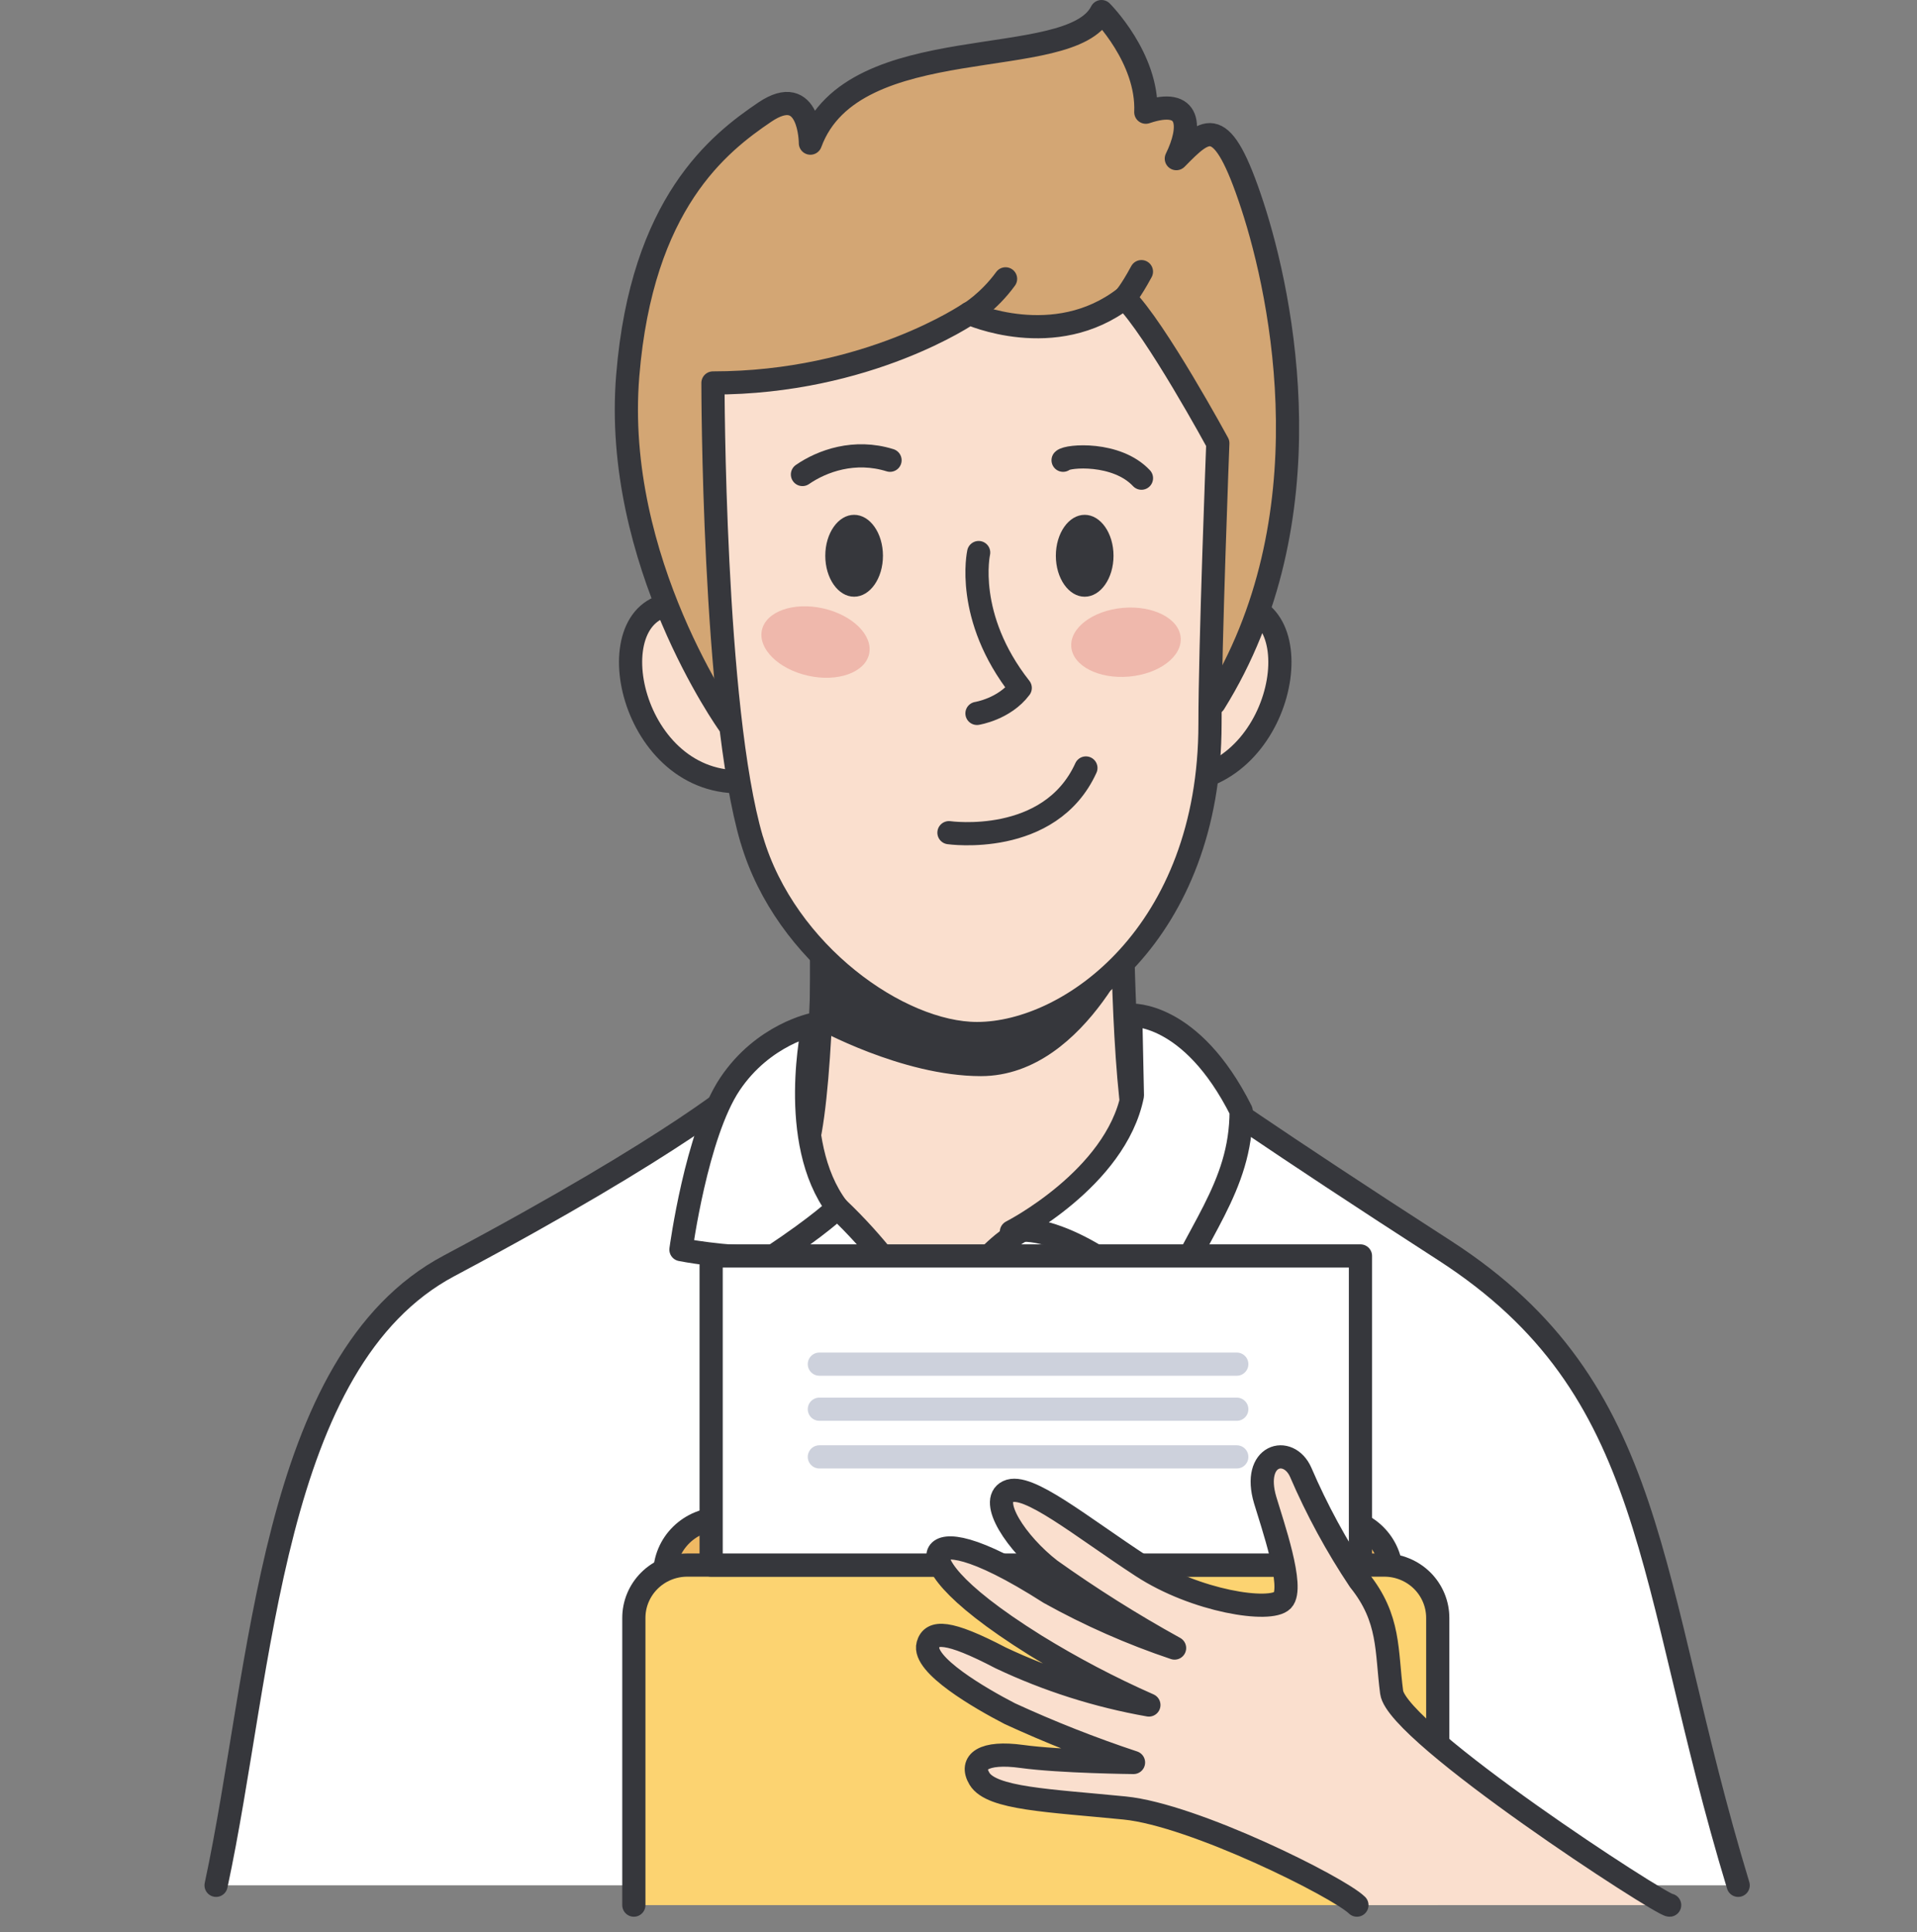 <svg width="124" height="125" viewBox="0 0 124 125" fill="none" xmlns="http://www.w3.org/2000/svg">
<rect x="0" y="0" width="124" height="125" fill="#808080" stroke="none"/>
<path d="M13.977 121.972C16.992 107.945 17.488 88.046 29.045 81.895C44.114 73.88 48.22 70.14 48.22 70.14H77.266C77.266 70.14 82.107 73.592 93.426 80.893C107.403 89.911 106.411 102.142 112.433 121.972" fill="white"/>
<path d="M13.977 121.972C16.992 107.945 17.488 88.046 29.045 81.895C44.114 73.88 48.22 70.14 48.22 70.14H77.266C77.266 70.14 82.107 73.592 93.426 80.893C107.403 89.911 106.411 102.142 112.433 121.972" stroke="#36373C" stroke-width="1.5" stroke-linecap="round" stroke-linejoin="round"/>
<path d="M47.727 41.223C47.727 41.223 46.12 37.821 42.608 39.319C38.482 41.084 41.606 52.343 49.642 50.34" fill="#FADFCE"/>
<path d="M47.727 41.223C47.727 41.223 46.12 37.821 42.608 39.319C38.482 41.084 41.606 52.343 49.642 50.34" stroke="#36373C" stroke-width="1.5" stroke-linecap="round" stroke-linejoin="round"/>
<path d="M75.852 41.223C75.852 41.223 77.459 37.821 80.971 39.319C85.097 41.084 81.973 52.343 73.938 50.34" fill="#FADFCE"/>
<path d="M75.852 41.223C75.852 41.223 77.459 37.821 80.971 39.319C85.097 41.084 81.973 52.343 73.938 50.34" stroke="#36373C" stroke-width="1.5" stroke-linecap="round" stroke-linejoin="round"/>
<path d="M76.269 79.892C76.269 79.892 74.682 78.404 73.63 74.079C72.579 69.754 72.579 57.85 72.579 57.85H53.274C53.274 57.85 53.274 69.754 52.223 74.079C51.171 78.404 49.078 80.566 49.078 80.566C49.078 80.566 54.157 79.892 57.173 82.898C60.188 85.903 61.19 89.852 61.19 89.852C61.19 89.852 63.204 83.9 67.222 81.896C71.239 79.892 76.259 79.892 76.259 79.892H76.269Z" fill="#FADFCE" stroke="#36373C" stroke-width="1.5" stroke-linecap="round" stroke-linejoin="round"/>
<path d="M53.151 65.865C53.151 65.865 58.557 68.871 63.447 68.871C69.796 68.871 73.239 59.853 73.239 59.853L72.435 56.848H53.141V65.865H53.151Z" fill="#36373C" stroke="#36373C" stroke-width="1.5" stroke-linecap="round" stroke-linejoin="round"/>
<path d="M47.133 46.828C47.133 46.828 39.614 36.313 40.606 24.29C41.518 13.13 46.508 9.261 49.464 7.258C52.42 5.254 52.42 9.261 52.42 9.261C55.178 1.752 69.245 4.758 71.249 0.75C71.249 0.75 74.264 3.756 74.116 7.258C77.072 6.256 77.072 8.259 76.09 10.263C78.064 8.259 79.026 7.258 81 13.269C82.974 19.281 85.93 33.635 78.54 45.489C52.916 45.489 47.133 46.828 47.133 46.828Z" fill="#D3A674" stroke="#36373C" stroke-width="1.5" stroke-linecap="round" stroke-linejoin="round"/>
<path d="M48.637 54.347C50.809 61.698 58.18 66.866 63.199 66.866C69.231 66.866 78.268 60.359 78.268 46.828C78.268 41.818 78.774 28.674 78.774 28.674C78.774 28.674 74.756 21.274 72.743 19.27C68.219 22.772 62.694 20.272 62.694 20.272C62.694 20.272 56.166 24.776 46.117 24.776C46.117 24.776 46.117 45.816 48.627 54.328L48.637 54.347Z" fill="#FADFCE" stroke="#36373C" stroke-width="1.5" stroke-linecap="round" stroke-linejoin="round"/>
<path d="M62.703 20.282C62.703 20.282 63.953 19.538 65.044 18.04L62.703 20.282Z" fill="#D3A674"/>
<path d="M62.703 20.282C62.703 20.282 63.953 19.538 65.044 18.04" stroke="#36373C" stroke-width="1.5" stroke-linecap="round" stroke-linejoin="round"/>
<path d="M72.742 19.28C72.742 19.28 73.109 18.913 73.833 17.574L72.742 19.28Z" fill="#D3A674"/>
<path d="M72.742 19.28C72.742 19.28 73.109 18.913 73.833 17.574" stroke="#36373C" stroke-width="1.5" stroke-linecap="round" stroke-linejoin="round"/>
<path d="M63.304 35.748C63.304 35.748 62.372 39.904 65.993 44.507C64.971 45.876 63.195 46.154 63.195 46.154" stroke="#36373C" stroke-width="1.5" stroke-linecap="round" stroke-linejoin="round"/>
<path d="M56.216 42.314C56.486 41.111 55.153 39.788 53.239 39.359C51.325 38.93 49.555 39.557 49.285 40.76C49.016 41.963 50.348 43.286 52.262 43.715C54.176 44.144 55.946 43.517 56.216 42.314Z" fill="#EFB8AC"/>
<path d="M73.027 43.773C74.981 43.603 76.478 42.469 76.371 41.241C76.264 40.013 74.594 39.156 72.639 39.326C70.686 39.496 69.188 40.63 69.295 41.858C69.402 43.086 71.073 43.943 73.027 43.773Z" fill="#EFB8AC"/>
<path d="M61.383 53.871C61.383 53.871 67.91 54.804 70.241 49.685" stroke="#36373C" stroke-width="1.5" stroke-linecap="round" stroke-linejoin="round"/>
<path d="M51.906 30.698C53.186 29.815 55.279 29.061 57.571 29.776" stroke="#36373C" stroke-width="1.5" stroke-linecap="round" stroke-linejoin="round"/>
<path d="M68.766 29.776C69.053 29.478 72.228 29.22 73.835 30.936" stroke="#36373C" stroke-width="1.5" stroke-linecap="round" stroke-linejoin="round"/>
<path d="M55.248 38.604C56.278 38.604 57.113 37.419 57.113 35.956C57.113 34.493 56.278 33.307 55.248 33.307C54.218 33.307 53.383 34.493 53.383 35.956C53.383 37.419 54.218 38.604 55.248 38.604Z" fill="#36373C"/>
<path d="M70.162 38.605C71.192 38.605 72.027 37.419 72.027 35.956C72.027 34.493 71.192 33.307 70.162 33.307C69.132 33.307 68.297 34.493 68.297 35.956C68.297 37.419 69.132 38.605 70.162 38.605Z" fill="#36373C"/>
<path d="M59.574 93.234C56.33 85.695 53.086 83.532 49.922 81.379L54.168 78.145C59.187 82.897 61.201 87.907 61.201 87.907" fill="white"/>
<path d="M59.574 93.234C56.33 85.695 53.086 83.532 49.922 81.379L54.168 78.145C59.187 82.897 61.201 87.907 61.201 87.907" stroke="#36373C" stroke-width="1.5" stroke-linecap="round" stroke-linejoin="round"/>
<path d="M54.165 78.145C54.165 78.145 53.084 79.227 49.84 81.379C46.696 81.379 44.047 80.844 44.047 80.844C44.047 80.844 45.049 73.374 47.211 70.14C49.374 66.906 52.618 66.271 52.618 66.271C52.618 66.271 50.921 73.84 54.165 78.145Z" fill="white" stroke="#36373C" stroke-width="1.5" stroke-linecap="round" stroke-linejoin="round"/>
<path d="M58.172 94.871C58.37 91.647 60.176 86.459 61.922 83.82C64.699 79.614 67.358 79.039 67.358 79.039L73.181 80.586C73.181 80.586 65.284 86.677 63.668 95.218L58.172 94.871Z" fill="white" stroke="#36373C" stroke-width="1.5" stroke-linecap="round" stroke-linejoin="round"/>
<path d="M73.14 65.686L73.249 70.874C72.168 76.261 65.422 79.693 65.422 79.693C67.902 78.949 73.348 82.262 75.153 85.08C77.316 79.693 80.282 76.876 80.282 71.866C77.038 65.398 73.14 65.676 73.14 65.676V65.686Z" fill="white" stroke="#36373C" stroke-width="1.5" stroke-linecap="round" stroke-linejoin="round"/>
<path d="M46.635 98.254H86.355C87.322 98.254 88.249 98.631 88.932 99.301C89.616 99.972 90 100.881 90 101.83V121.254H43V101.828C43.001 100.881 43.383 99.974 44.065 99.304C44.746 98.634 45.671 98.256 46.635 98.254Z" fill="#EFB963" stroke="#36373C" stroke-width="1.5" stroke-linejoin="round"/>
<path d="M41 123.254V104.687C40.998 104.238 41.085 103.793 41.257 103.378C41.429 102.962 41.682 102.585 42.001 102.266C42.321 101.947 42.7 101.694 43.119 101.52C43.537 101.346 43.986 101.256 44.44 101.254H89.559C90.013 101.256 90.462 101.346 90.88 101.52C91.299 101.693 91.679 101.947 91.999 102.265C92.318 102.584 92.571 102.962 92.743 103.378C92.915 103.793 93.002 104.238 93 104.687V123.254" fill="#FCD371"/>
<path d="M41 123.254V104.687C40.998 104.238 41.085 103.793 41.257 103.378C41.429 102.962 41.682 102.585 42.001 102.266C42.321 101.947 42.7 101.694 43.119 101.52C43.537 101.346 43.986 101.256 44.44 101.254H89.559C90.013 101.256 90.462 101.346 90.88 101.52C91.299 101.693 91.679 101.947 91.999 102.265C92.318 102.584 92.571 102.962 92.743 103.378C92.915 103.793 93.002 104.238 93 104.687V120.288" stroke="#36373C" stroke-width="1.5" stroke-linecap="round" stroke-linejoin="round"/>
<path d="M46 81.254H88V101.254H46V81.254Z" fill="white" stroke="#36373C" stroke-width="1.5" stroke-linejoin="round"/>
<path d="M53 88.254H80M53 91.17H80M53 94.254H80" stroke="#CDD1DC" stroke-width="1.5" stroke-linecap="round" stroke-linejoin="round"/>
<path d="M108 123.254C107.518 123.309 90.373 112.169 90.018 109.483C89.663 106.797 89.927 104.725 87.933 102.242C86.454 100.028 85.182 97.684 84.132 95.243C83.346 93.471 80.957 94.084 81.838 97.052C82.291 98.583 83.741 102.715 82.959 103.529C82.177 104.344 77.34 103.604 73.865 101.335C69.888 98.741 66.467 95.889 65.2 96.5C63.933 97.111 65.748 99.862 67.94 101.562C70.518 103.4 73.201 105.089 75.977 106.622C73.174 105.682 70.466 104.487 67.888 103.053C62.874 99.847 61.059 99.869 60.727 100.434C60.395 100.999 61.29 102.897 66.969 106.442C69.325 107.896 71.779 109.188 74.315 110.307C70.995 109.723 67.771 108.697 64.73 107.259C61.294 105.461 60.276 105.515 60.025 106.407C59.659 107.707 63.398 109.873 65.321 110.867C67.926 112.066 70.597 113.12 73.321 114.025C73.321 114.025 68.576 113.977 66.099 113.635C63.621 113.293 62.701 113.985 63.356 115.076C64.136 116.373 67.839 116.481 72.748 116.97C77.242 117.418 86.578 122.089 87.772 123.254" fill="#FADFCE"/>
<path d="M108 123.254C107.518 123.309 90.373 112.169 90.018 109.483C89.663 106.797 89.927 104.725 87.933 102.242C86.454 100.028 85.182 97.684 84.132 95.243C83.346 93.471 80.957 94.084 81.838 97.052C82.291 98.583 83.741 102.715 82.959 103.529C82.177 104.344 77.34 103.604 73.865 101.335C69.888 98.741 66.467 95.889 65.2 96.5C63.933 97.111 65.748 99.862 67.94 101.562C70.518 103.4 73.201 105.089 75.977 106.622C73.174 105.682 70.466 104.487 67.888 103.053C62.874 99.847 61.059 99.869 60.727 100.434C60.395 100.999 61.29 102.897 66.969 106.442C69.325 107.896 71.779 109.188 74.315 110.307C70.995 109.723 67.771 108.697 64.73 107.259C61.294 105.461 60.276 105.515 60.025 106.407C59.659 107.707 63.398 109.873 65.321 110.867C67.926 112.066 70.597 113.12 73.321 114.025C73.321 114.025 68.576 113.977 66.099 113.635C63.621 113.293 62.701 113.985 63.356 115.076C64.136 116.373 67.839 116.481 72.748 116.97C77.242 117.418 86.578 122.089 87.772 123.254" stroke="#36373C" stroke-width="1.5" stroke-linecap="round" stroke-linejoin="round"/>
</svg>
